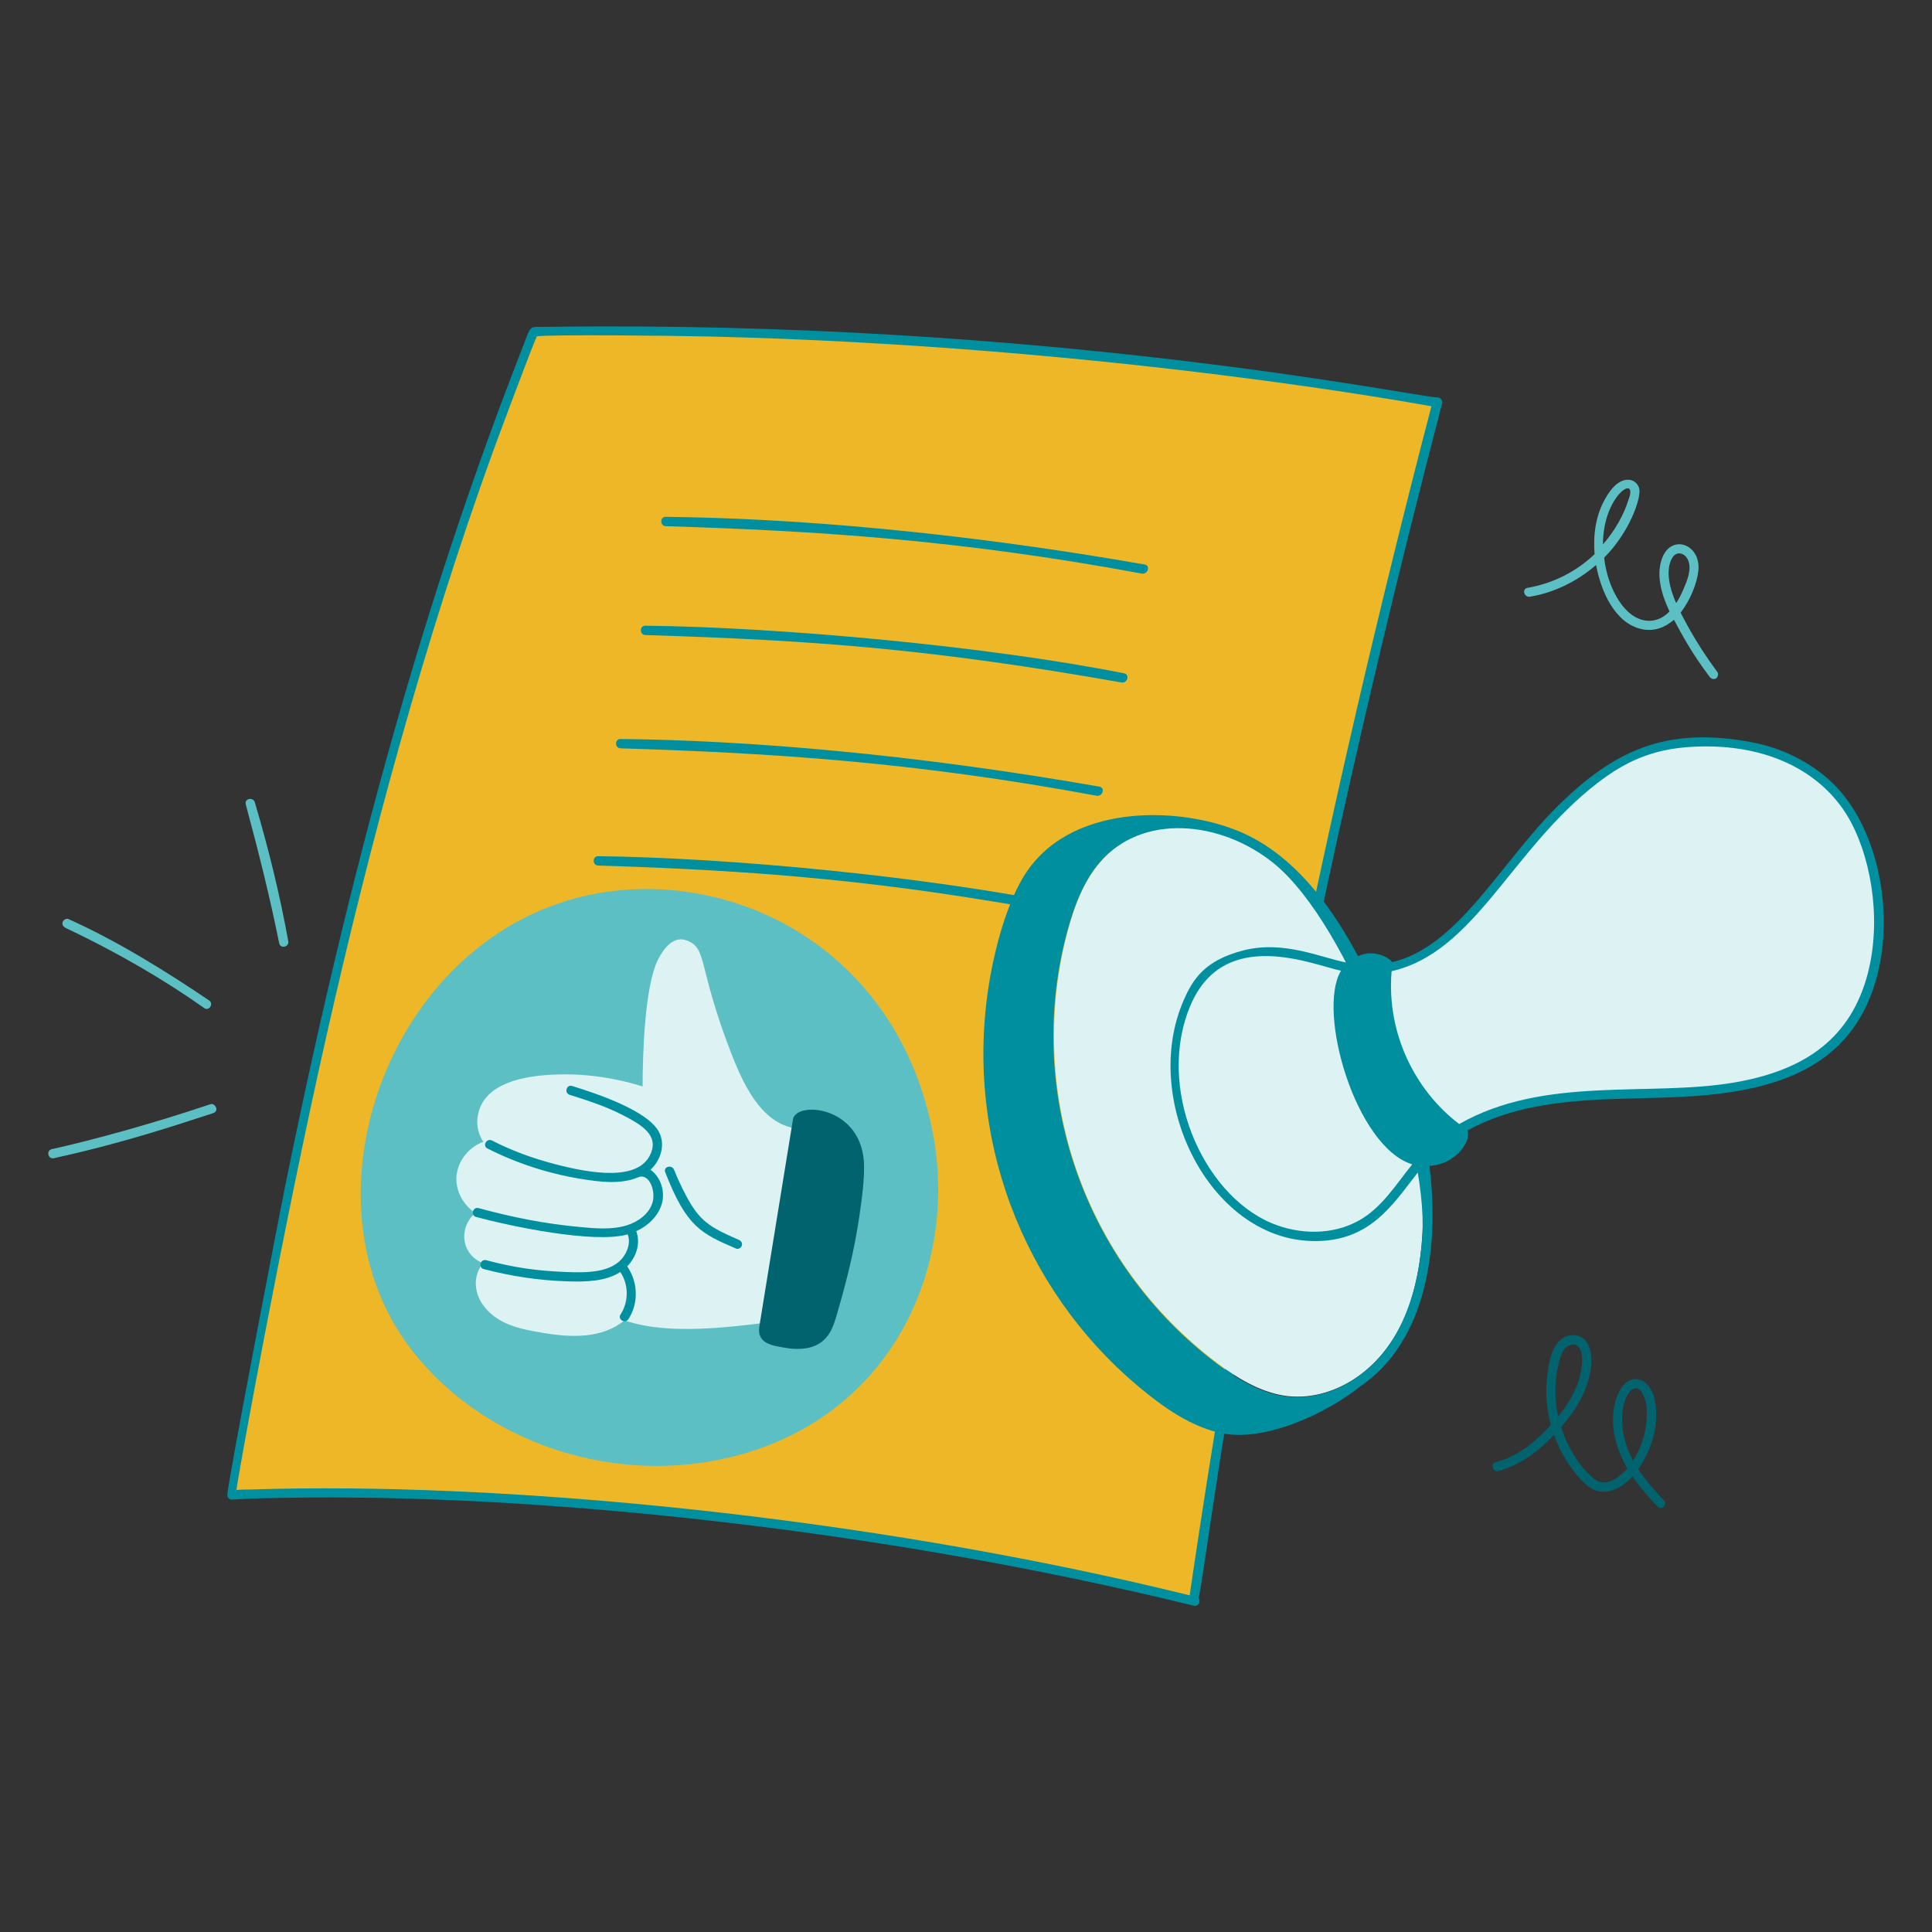 <svg xmlns="http://www.w3.org/2000/svg" fill="none" viewBox="0 0 512 512" id="Approval--Streamline-Manchester.svg" height="512" width="512"><rect x="0" y="0" width="512" height="512" fill="#333333" stroke="none"/><desc>Approval Streamline Illustration: https://streamlinehq.com</desc><g id="approval--Work-approval"><g id="paper"><path id="vector" fill="#edb727" d="M380.933 106.698c-125.588 -21.814 -232.975 -19.049 -239.468 -18.67 -39.071 98.112 -61.594 203.476 -80.054 307.476v0.717c1.953 -0.325 117.676 -5.796 255.15 28.198 -0.2 -4.989 20.539 -150.925 64.369 -317.719l0.003 -0.003Z" stroke-width="1"></path><g id="group"><path id="vector_2" fill="#008f9f" d="M380.905 105.318c-5.135 0 -103.775 -20.623 -236.59 -18.691 -4.355 0.064 -3.407 -0.763 -6.121 6.188C115.96 149.76 95.101 218.186 75.546 314.427c-1.434 7.06 -15.347 79.009 -15.304 81.795 0.013 0.847 0.781 1.303 1.564 1.172 -0.594 0.118 -0.2 -0.21 13.284 -0.456 66.25 -1.211 157.627 8.095 241.28 28.59 1.303 0.32 1.953 -1.303 1.236 -2.02 1.521 -3.039 15.606 -129.234 64.602 -316.692 0.131 -0.717 -0.456 -1.498 -1.303 -1.498ZM315.325 422.4v0.392c-86.815 -21.366 -183.706 -30.177 -248.507 -28.068 -1.37 0.044 -2.801 0 -4.168 0.131 0.525 -4.198 12.104 -68.372 23.964 -120.801C98.253 222.605 112.438 170.066 130.509 120.038c0.54 -1.498 10.573 -28.577 11.786 -30.932 4.698 -0.471 35.482 -0.169 45.455 0.064 106.194 2.486 191.301 18.465 191.59 18.496 -28.344 108.8 -48.576 209.859 -64.015 314.737V422.4Z" stroke-width="1"></path><path id="vector_3" fill="#008f9f" d="M303.345 149.601c-49.876 -8.727 -93.588 -12.285 -126.925 -12.634 -1.562 -0.015 -1.564 2.427 0 2.476 39.731 1.219 77.824 3.584 126.208 12.57 1.628 0.195 2.278 -2.138 0.717 -2.409v-0.003Z" stroke-width="1"></path><path id="vector_4" fill="#008f9f" d="M297.938 178.45c-35.53 -7.114 -91.195 -12.262 -126.925 -12.634 -1.562 -0.015 -1.564 2.427 0 2.476 45.906 1.408 76.705 3.848 126.208 12.57 1.562 0.274 2.22 -2.109 0.717 -2.409v-0.003Z" stroke-width="1"></path><path id="vector_5" fill="#008f9f" d="M291.361 208.471c-49.876 -8.727 -93.588 -12.285 -126.925 -12.633 -1.562 -0.015 -1.564 2.427 0 2.476 39.731 1.219 77.824 3.584 126.208 12.57 1.628 0.195 2.278 -2.138 0.717 -2.409v-0.003Z" stroke-width="1"></path><path id="vector_6" fill="#008f9f" d="M281.853 239.665c-36.183 -7.342 -88.476 -12.388 -123.343 -12.764 -1.562 -0.018 -1.564 2.427 0 2.476 43.169 1.336 76.539 4.111 122.757 12.7 1.431 0.266 2.089 -2.104 0.586 -2.409v-0.003Z" stroke-width="1"></path></g></g><g id="approve"><path id="vector_7" fill="#5cbfc3" d="M246.556 297.103c-9.779 -42.534 -45.929 -63.524 -80.087 -61.337 -59.208 3.789 -89.101 77.309 -59.016 119.751 18.885 26.642 56.883 40.136 91.628 29.11 39.03 -12.385 55.757 -51.497 47.475 -87.524Z" stroke-width="1"></path><path id="vector_8" fill="#ddf2f2" d="M213.02 299.187c-10.289 0.051 -15.547 -10.55 -19.21 -19.994 -9.055 -23.327 -6.241 -27.84 -11.786 -29.957 -3.581 -1.367 -6.2 2.207 -7.619 5.015 -3.643 7.199 -4.104 25.774 -4.104 33.669 -8.335 -2.606 -17.193 -3.709 -25.856 -2.995 -7.163 0.589 -16.945 2.742 -17.907 11.397 -0.248 2.217 0.325 4.493 1.562 6.252 -3.712 1.367 -6.636 4.82 -7.099 8.855 -0.448 3.909 1.695 7.88 4.951 10.028 -4.454 3.799 -3.845 10.939 2.02 13.284 -3.405 4.301 -2.263 10.79 3.973 14.781 3.528 2.26 7.875 3.023 11.983 3.712 7.526 1.262 15.66 1.526 21.555 -3.32 13.655 4.662 33.014 0.924 45.066 -0.261 0.845 -0.084 4.582 -50.481 2.476 -50.47l-0.005 0.005Z" stroke-width="1"></path><path id="vector_9" fill="#00636e" d="M228.91 307.459c-1.275 -14.42 -17.8 -15.652 -18.755 -10.875l-8.791 54.116c-0.192 1.303 -0.461 2.609 0.325 3.843 1.165 1.828 3.776 2.161 5.796 2.54 4.293 0.806 9.19 0.658 11.983 -3.256 1.436 -2.015 2.061 -4.631 2.734 -6.968 2.109 -7.301 4.114 -15.14 5.404 -23.706 0.643 -4.27 1.69 -11.331 1.303 -15.695v0.003Z" stroke-width="1"></path><path id="vector_10" fill="#008f9f" d="M172.383 309.998c2.703 -2.524 3.965 -6.497 2.345 -9.833 -2.867 -5.898 -17.157 -10.527 -23.119 -12.372 -1.495 -0.463 -2.145 1.874 -0.65 2.345 4.833 1.518 9.633 3.072 14.131 5.404 4.219 2.189 8.963 4.772 7.685 9.247 -2.527 8.845 -16.822 6.034 -25.723 3.712 -5.793 -1.51 -11.415 -3.546 -16.671 -6.252 -1.372 -0.707 -2.611 1.38 -1.236 2.084 7.534 3.855 16.008 6.651 24.748 8.074 5.053 0.824 10.573 1.549 15.237 -0.417 2.87 -1.211 4.739 3.556 3.779 6.735 -0.906 2.998 -3.843 5.079 -6.774 5.99 -3.973 1.236 -8.335 0.837 -12.439 0.456 -9.779 -0.911 -17.958 -2.609 -26.895 -5.015 -1.495 -0.402 -2.145 1.943 -0.65 2.345 8.988 2.417 31.224 7.16 40.182 4.623 0.781 1.889 0.143 4.047 -0.978 5.732 -3.023 4.544 -10.053 4.457 -15.498 4.234 -7.739 -0.32 -13.548 -1.147 -21.036 -3.126 -1.498 -0.397 -2.148 1.951 -0.65 2.345 7.165 1.879 14.587 3.023 22.011 3.256 4.687 0.148 10.225 0.131 14.198 -2.476 2.278 3.32 2.26 7.931 0.064 11.267 -0.855 1.298 1.231 2.537 2.084 1.236 2.783 -4.244 2.54 -9.9 -0.325 -14.001 2.468 -2.468 3.597 -6.147 2.409 -9.313 2.995 -1.367 5.655 -3.781 6.707 -7.032 1.032 -3.195 -0.064 -7.229 -2.931 -9.247l-0.003 -0.003Z" stroke-width="1"></path><path id="vector_11" fill="#008f9f" d="M195.761 328.558c-7.944 -3.448 -10.455 -5.036 -14.131 -12.047 -1.096 -2.089 -2.122 -4.308 -2.995 -6.513 -0.568 -1.439 -2.926 -0.847 -2.345 0.65 5.658 14.559 9.564 16.274 18.821 20.252 0.589 0.253 1.354 -0.264 1.498 -0.847 0.179 -0.722 -0.259 -1.242 -0.847 -1.498v0.003Z" stroke-width="1"></path><g id="group_2"><path id="vector_12" fill="#5cbfc3" d="M55.813 292.611c-15.887 5.343 -32.151 9.748 -42.068 11.917 -1.559 0.34 -1.039 2.752 0.522 2.409 19.546 -4.278 34.235 -9.39 42.135 -11.917 1.92 -0.614 0.509 -2.778 -0.586 -2.409h-0.003Z" stroke-width="1"></path><path id="vector_13" fill="#5cbfc3" d="M18.171 243.574c-1.088 -0.489 -2.609 1.329 -0.781 2.345 13.908 6.546 26.593 14.044 36.728 21.23 1.298 0.919 2.591 -1.149 1.303 -2.02 -11.602 -7.841 -24.361 -15.762 -37.251 -21.555Z" stroke-width="1"></path><path id="vector_14" fill="#5cbfc3" d="M67.535 212.639c-0.445 -1.5 -2.829 -1.034 -2.409 0.522 3.29 12.178 6.367 24.438 8.858 36.795 0.315 1.564 2.691 1.039 2.409 -0.522 -2.24 -12.406 -5.253 -24.643 -8.858 -36.795Z" stroke-width="1"></path></g></g><g id="stamp"><g id="group_3"><path id="vector_15" fill="#ddf2f2" d="M376.02 306.611c1.935 12.823 1.564 28.585 -3.062 40.701 -6.612 17.326 -21.716 24.888 -33.8 22.336 -6.835 -1.444 -12.877 -5.494 -18.299 -9.769 -35.054 -27.63 -48.809 -72.312 -37.837 -113.377 3.822 -14.305 10.639 -25.068 25.334 -26.895 19.497 -2.424 34.634 10.665 44.869 27.743 9.454 15.774 22.213 55.414 22.792 59.261h0.003Z" stroke-width="1"></path><path id="vector_16" fill="#008f9f" d="M374.198 288.443c8.532 25.549 9.149 63.46 -13.676 78.93 -8.799 7.124 -24.87 14.543 -36.078 12.57 -8.617 -1.518 -16.44 -7.196 -23.119 -12.828 -29.834 -25.167 -46.484 -65.861 -38.879 -108.429 1.449 -8.11 4.275 -18.57 8.466 -25.79 11.817 -20.362 41.733 -19.238 57.633 -12.503 24.765 10.491 37.635 44.042 45.65 68.053l0.003 -0.003Zm2.734 39.073c1.61 -26.053 -19.182 -82.504 -39.529 -98.857 -13.788 -11.082 -34.724 -13.386 -46.106 0.064 -4.298 5.079 -6.669 11.584 -8.402 17.91 -11.205 40.935 3.156 86.167 37.837 113.378 5.402 4.237 11.459 8.356 18.299 9.769 7.03 1.452 14.141 -0.507 20.058 -4.429 12.191 -8.082 16.942 -23.237 17.843 -37.837v0.003Z" stroke-width="1"></path><path id="vector_17" fill="#ddf2f2" d="M330.957 322.176c9.318 6.569 22.861 7.621 32.105 0.847 5.862 -4.296 9.4 -11.052 14.392 -16.346 9.418 -9.989 23.444 -14.326 37.12 -15.826 23.578 -2.583 50.476 2.002 68.9 -12.308 17.19 -13.353 17.628 -41.602 8.922 -59.783 -5.548 -11.587 -16.87 -18.931 -29.304 -21.036 -12.964 -2.194 -26.184 -1.111 -36.989 6.382 -31.578 21.898 -39.483 61.363 -74.045 50.99 -6.456 -1.938 -17.124 -5.642 -27.878 -0.069 -18.895 9.792 -17.582 49.974 6.779 67.143v0.005Z" stroke-width="1"></path><path id="vector_18" fill="#008f9f" d="M485.558 207.429c-5.862 -5.599 -13.478 -9.257 -21.425 -10.744 -22.71 -4.25 -36.457 2.214 -51.446 17.062 -15.05 14.907 -26.412 37.279 -43.763 41.224 -0.468 -1.055 -6.303 -4.777 -11.658 0.195 -6.853 -1.175 -16.924 -6.149 -27.937 -3.256 -10.063 2.644 -13.184 7.549 -15.624 13.12 -11.469 26.173 6.62 63.107 33.925 63.857 16.673 0.458 22.39 -11.494 29.565 -19.927 7.805 0.563 12.805 -6.129 11.722 -9.377 17.388 -9.572 37.903 -7.921 56.983 -8.922 18.621 -0.975 37.332 -4.772 46.889 -20.708 11.21 -18.696 7.117 -48.822 -7.229 -62.518l-0.003 -0.005Zm-125.361 115.983c-7.035 3.971 -15.88 3.82 -23.25 0.717 -18.406 -7.752 -30.751 -36.198 -21.373 -57.889 9.024 -20.879 32.604 -10.432 39.803 -8.991 -6.484 10.808 3.855 46.679 18.885 51.318 -4.298 5.276 -7.946 11.395 -14.067 14.848l0.003 -0.003Zm134.413 -64.079c-4.969 16.942 -17.636 24.566 -35.036 27.546 -22.495 3.855 -50.304 -1.889 -72.873 11.005 -11.694 -8.886 -19.308 -24.079 -17.91 -40.507 22.108 -5.025 31.662 -32.207 54.572 -49.884 7.171 -5.532 14.374 -8.973 24.942 -9.572 21.399 -1.216 35.715 7.747 42.199 19.927 5.873 11.034 8.154 27.666 4.104 41.482l0.003 0.003Z" stroke-width="1"></path></g><path id="vector_19" fill="#5cbfc3" d="M455.145 178.125c-6.257 -8.42 -9.19 -14.797 -9.769 -15.759 2.662 -3.461 4.296 -7.749 4.69 -10.941 0.904 -7.314 -7.488 -10.271 -9.769 -2.995 -1.388 4.426 0.148 9.408 2.148 13.612 -3.866 4.05 -10.36 3.674 -14.717 -5.146 -1.38 -2.793 -2.278 -5.99 -2.606 -9.116 6.717 -6.717 9.787 -15.672 9.313 -18.168 -0.261 -1.367 -1.434 -2.412 -2.801 -2.476 -2.801 -0.131 -4.879 2.673 -6.121 4.818 -2.637 4.549 -3.343 9.672 -2.931 14.912 -4.716 4.488 -10.826 7.729 -17.779 8.922 -1.562 0.269 -0.911 2.609 0.65 2.345 6.515 -1.096 12.57 -4.104 17.518 -8.402 1.349 7.194 5.089 15.493 12.114 16.996 3.323 0.712 6.188 -0.456 8.53 -2.476 2.179 4.047 4.562 8.602 9.444 15.109 0.392 0.522 1.042 0.781 1.692 0.456 0.456 -0.325 0.778 -1.17 0.392 -1.692l0.003 0.003Zm-23.639 -45.522c-1.057 3.492 -3.433 7.956 -6.707 11.656 0 -13.135 9.638 -18.985 6.707 -11.656Zm11.656 15.24c1.254 -2.112 3.581 -1.175 4.298 0.847 0.852 2.406 -0.425 5.353 -1.367 7.555 -0.504 1.18 -1.106 2.409 -1.889 3.581 -1.597 -3.512 -3.013 -8.668 -1.042 -11.983Z" stroke-width="1"></path><path id="vector_20" fill="#00636e" d="M440.947 397.588c-2.406 -2.542 -4.818 -5.274 -6.774 -8.205 4.219 -6.328 5.404 -12.58 4.429 -18.104 -1.137 -6.433 -7.334 -8.428 -10.03 -1.303 -1.859 4.913 -1.661 11.607 2.67 19.146 -1.769 2.122 -4.636 4.332 -7.293 3.581 -1.846 -0.52 -4.449 -3.671 -5.34 -4.884 -2.148 -2.931 -3.843 -6.188 -4.884 -9.638 3.387 -3.907 6.344 -8.394 7.488 -13.481 0.602 -2.668 0.901 -5.791 -0.325 -8.335 -1.316 -2.729 -4.547 -3.305 -6.968 -1.564 -2.463 1.774 -3.185 5.146 -3.648 8.01 -0.794 4.933 -0.637 9.971 0.717 14.784 -4.065 4.575 -8.73 8.32 -14.587 9.9 -1.495 0.402 -0.847 2.734 0.65 2.345 5.793 -1.505 10.68 -5.276 14.784 -9.572 2.097 5.97 5.929 11.095 8.858 13.481 3.83 3.121 8.571 1.265 11.917 -2.476 2.278 3.218 4.329 5.629 6.643 7.946 1.042 1.236 2.801 -0.458 1.692 -1.628l0.003 -0.003Zm-27.612 -37.251c0.343 -1.231 0.829 -2.56 1.889 -3.387 0.771 -0.602 1.897 -0.922 2.734 -0.325 1.71 1.216 1.377 4.429 1.106 6.252 -0.694 4.692 -3.19 8.858 -6.121 12.503 -0.064 -0.195 -0.131 -0.456 -0.131 -0.65 -0.978 -4.754 -0.776 -9.748 0.522 -14.392Zm18.168 23.964c-4.465 -11.233 1.441 -20.713 4.104 -14.326 0.978 2.02 0.914 4.559 0.717 6.774 -0.323 3.648 -1.564 7.293 -3.581 10.355 -0.392 -0.911 -0.85 -1.823 -1.236 -2.801l-0.003 -0.003Z" stroke-width="1"></path></g></g></svg>
